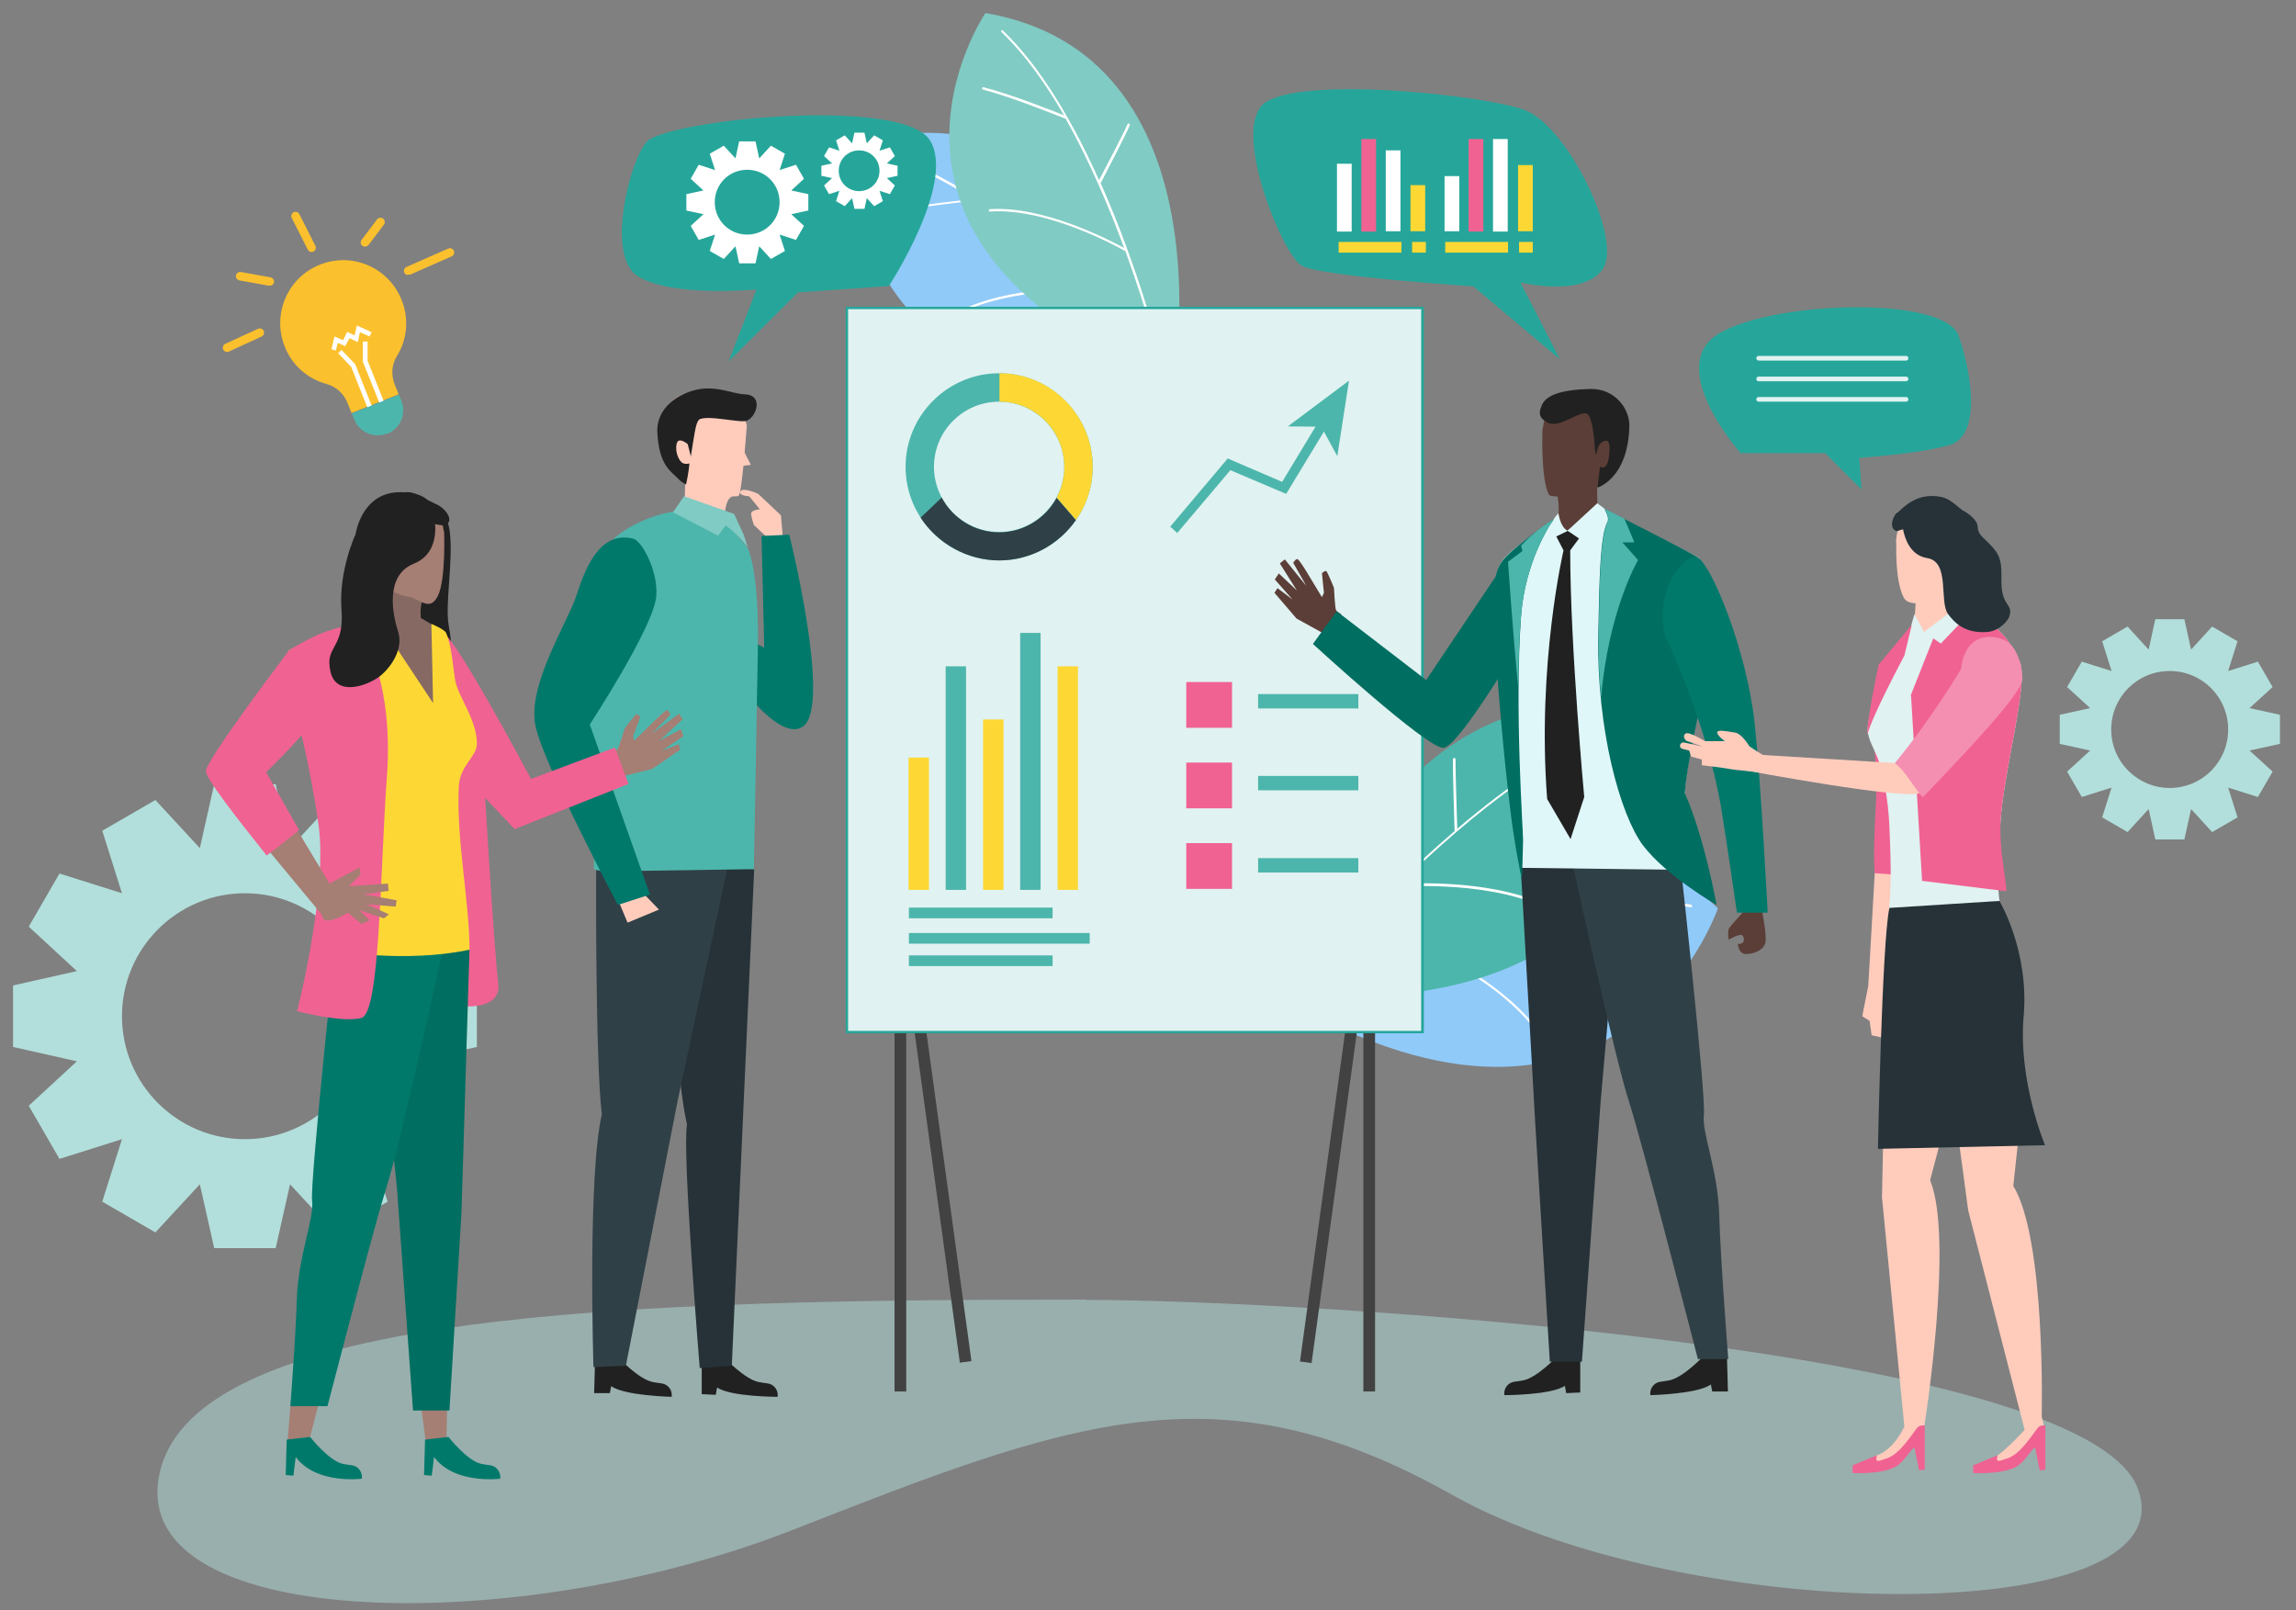 <?xml version="1.0" encoding="UTF-8"?> <svg xmlns="http://www.w3.org/2000/svg" xmlns:i="http://ns.adobe.com/AdobeIllustrator/10.0/" version="1.1" viewBox="0 0 687.1 481.8"><rect x="0" y="0" width="687.1" height="481.8" fill="#808080" stroke="none"/><defs><style> .st0 { fill: #f48fb1; } .st1 { fill: #f06292; } .st2 { fill: #4db6ac; } .st3 { mix-blend-mode: multiply; opacity: .5; } .st3, .st4 { fill: #b2dfdb; } .st5 { fill: #fdd835; } .st6 { fill: #006e61; } .st7 { fill: #80cbc4; } .st8 { fill: #876963; } .st9 { fill: #a57e74; } .st10 { fill: #90caf9; } .st11 { fill: #263238; } .st12 { fill: #424242; } .st13 { isolation: isolate; } .st14 { fill: #ffccbc; } .st15 { fill: #212121; } .st16 { fill: #fff; } .st17 { fill: #26a69a; } .st18 { fill: #00796b; } .st19 { fill: #5b3e37; } .st20 { fill: #fbc02d; } .st21 { fill: #e0f7fa; } .st22 { fill: #304047; } .st23 { fill: #e0f2f1; } </style></defs><g class="st13"><g id="Layer_1"><g><path class="st3" d="M325.1,388.9c-134,0-264.9,3.2-277.1,51-12.2,47.8,104.5,51,188.8,18.1,84.2-33,127.9-50,197.9-10.6,70,39.3,221.3,40.4,205-2.1-16.2-42.5-251.7-56.3-314.6-56.3Z"></path><path class="st4" d="M682.3,213.9l-9.1-2,6.9-6.3-4.4-7.6-8.9,2.8,2.8-8.9-7.6-4.4-6.3,6.9-2-9.1h-8.7l-2,9.1-6.3-6.9-7.6,4.4,2.8,8.9-8.9-2.8-4.4,7.6,6.9,6.3-9.1,2v8.7l9.1,2-6.9,6.3,4.4,7.6,8.9-2.8-2.8,8.9,7.6,4.4,6.3-6.9,2,9.1h8.7l2-9.1,6.3,6.9,7.6-4.4-2.8-8.9,8.9,2.8,4.4-7.6-6.9-6.3,9.1-2v-8.7ZM649.3,235.8c-9.6,0-17.5-7.8-17.5-17.5s7.8-17.5,17.5-17.5,17.5,7.8,17.5,17.5-7.8,17.5-17.5,17.5Z"></path><path class="st4" d="M142.7,294.9l-19.1-4.3,14.4-13.3-9.2-15.9-18.7,5.9,5.9-18.7-15.9-9.2-13.3,14.4-4.3-19.1h-18.4l-4.3,19.1-13.3-14.4-15.9,9.2,5.9,18.7-18.7-5.9-9.2,15.9,14.4,13.3-19.1,4.3v18.4l19.1,4.3-14.4,13.3,9.2,15.9,18.7-5.9-5.9,18.7,15.9,9.2,13.3-14.4,4.3,19.1h18.4l4.3-19.1,13.3,14.4,15.9-9.2-5.9-18.7,18.7,5.9,9.2-15.9-14.4-13.3,19.1-4.3v-18.4ZM73.3,340.9c-20.3,0-36.8-16.5-36.8-36.8s16.5-36.8,36.8-36.8,36.8,16.5,36.8,36.8-16.5,36.8-36.8,36.8Z"></path><g><g><path class="st10" d="M378.5,295.5s75.7-80.2,135.6-23.7c0,0-30.1,88.6-135.6,23.7Z"></path><path class="st16" d="M506,270.7c-17.7-2.9-39.2-.1-59.1,4.4,1.4-3,7.9-16.4,9.2-18.7.1-.2,0-.4-.1-.5-.2-.1-.4,0-.5.1-1.5,2.6-9.1,18.4-9.5,19.3-8.1,1.9-15.9,4-23,6.2-.1,0-.2,0-.3,0-21,6.4-36.4,13-36.7,13.2-.2,0-.3.3-.2.5,0,.1.2.2.4.2s.1,0,.2,0c.3-.1,15.7-6.8,36.7-13.2,2.4,1,27.3,12.1,37.7,28,0,.1.2.2.3.2s.1,0,.2,0c.2-.1.2-.4.1-.5-9.7-14.9-32.1-25.6-37.2-27.9,13.9-4.2,30.1-8.2,46-10.3,0,0,0,0,.1.1.2,0,15.8,9.3,24.2,16.1,0,0,.2,0,.2,0s.2,0,.3-.1c.1-.2.1-.4,0-.5-7.4-6-20.5-13.9-23.6-15.8,12.1-1.5,24-1.8,34.6,0,.2,0,.4-.1.4-.3,0-.2-.1-.4-.3-.4Z"></path></g><g><path class="st2" d="M384.9,297.8s29.9-106.1,109.2-83.8c0,0,14.4,92.5-109.2,83.8Z"></path><path class="st16" d="M486.9,216.9c0-.2-.3-.3-.5-.2-17,5.7-34.8,18.1-50.3,31.3-.1-3.3-.6-18.2-.5-20.8,0-.2-.2-.4-.4-.4-.2,0-.4.2-.4.4-.1,3,.5,20.5.5,21.5-6.3,5.4-12.2,10.9-17.5,16.1-.1,0-.2.1-.2.2-15.7,15.4-26.2,28.4-26.4,28.7-.1.2-.1.4,0,.5,0,0,.2,0,.2,0s.2,0,.3-.1c.2-.3,10.8-13.3,26.4-28.7,2.6-.2,29.8-1.9,46.3,7.3,0,0,.1,0,.2,0,.1,0,.3,0,.3-.2.1-.2,0-.4-.1-.5-15.6-8.7-40.4-7.8-45.9-7.5,10.4-10.1,22.8-21.2,36-30.4,0,0,.1,0,.2,0,.2,0,18.3.9,28.9,3.1,0,0,0,0,0,0,.2,0,.3-.1.4-.3,0-.2,0-.4-.3-.5-9.3-1.9-24.6-2.8-28.2-3,10-6.9,20.4-12.7,30.6-16.1.2,0,.3-.3.2-.5Z"></path></g></g><g><g><path class="st10" d="M357.4,114.9s-30.6-94.4-101.1-71.6c0,0-9.7,83.7,101.1,71.6Z"></path><path class="st16" d="M263.3,45.4c15.5,4.5,31.9,15,46.3,26.4,0-2.9,0-16.4-.3-18.8,0-.2.1-.4.3-.4.2,0,.4.1.4.3.2,2.7.3,18.5.3,19.4,5.8,4.6,11.3,9.4,16.3,13.9.1,0,.2.1.2.2,14.6,13.3,24.6,24.6,24.8,24.9.1.1.1.4,0,.5-.1,0-.3.1-.4,0,0,0,0,0-.1,0-.2-.2-10.2-11.6-24.8-24.9-2.3,0-26.9-.7-41.4,8.2-.1,0-.2,0-.3,0,0,0-.1,0-.1-.1-.1-.2,0-.4.1-.5,13.7-8.4,36-8.4,41-8.3-9.7-8.8-21.3-18.3-33.5-26.1,0,0,0,0-.1,0-.2,0-16.5,1.5-25.9,3.8,0,0-.2,0-.2,0,0,0-.2-.1-.2-.2,0-.2,0-.4.3-.4,8.3-2,22-3.4,25.3-3.7-9.3-5.9-18.8-10.7-28.1-13.4-.2,0-.3-.2-.2-.4,0-.2.2-.3.4-.2Z"></path></g><g><path class="st7" d="M351.3,114.2s16.7-97.8-56.4-110.3c0,0-47.4,69.6,56.4,110.3Z"></path><path class="st16" d="M299.6,9.1c.1-.1.4-.1.5,0,11.7,11.2,21.3,28.1,28.8,44.8,1.4-2.6,7.6-14.5,8.5-16.7,0-.2.3-.3.5-.2.2,0,.3.3.2.5-1,2.5-8.3,16.5-8.7,17.3,3,6.8,5.7,13.6,8,19.9,0,0,.1.2.1.3,6.8,18.6,10.3,33.2,10.4,33.5,0,.2,0,.4-.3.4,0,0-.2,0-.2,0,0,0-.2-.1-.2-.2,0-.3-3.6-14.9-10.4-33.5-2-1.2-23.5-13.1-40.5-11.9,0,0-.1,0-.2,0-.1,0-.2-.2-.2-.3,0-.2.1-.4.3-.4,16-1.1,35.8,9.2,40.2,11.6-4.5-12.2-10.4-26.1-17.5-38.7,0,0,0,0-.1,0-.2,0-15.3-6.3-24.7-8.7,0,0,0,0,0,0-.1,0-.2-.2-.2-.4,0-.2.2-.3.4-.3,8.3,2.1,21.1,7.2,24.1,8.4-5.5-9.5-11.7-18.2-18.7-24.9-.1-.1-.1-.4,0-.5Z"></path></g></g><g><rect class="st12" x="267.7" y="296.3" width="3.5" height="120.1"></rect><rect class="st12" x="278.8" y="288.3" width="3.5" height="120.1" transform="translate(-44.4 41) rotate(-7.8)"></rect><rect class="st12" x="396.9" y="288.3" width="3.5" height="120.1" transform="translate(746.6 747.4) rotate(-172.2)"></rect><rect class="st12" x="408" y="296.3" width="3.5" height="120.1"></rect><g><rect class="st23" x="253.5" y="92.2" width="172.2" height="216.7"></rect><path class="st17" d="M426.1,309.2h-173V91.8h173v217.4ZM253.8,308.5h171.5V92.5h-171.5v216Z"></path></g><rect class="st2" x="376.5" y="207.7" width="30" height="4.3"></rect><rect class="st2" x="376.5" y="232.2" width="30" height="4.3"></rect><rect class="st2" x="376.5" y="256.8" width="30" height="4.3"></rect><rect class="st1" x="355" y="204.1" width="13.7" height="13.7"></rect><rect class="st1" x="355" y="228.2" width="13.7" height="13.7"></rect><rect class="st1" x="355" y="252.3" width="13.7" height="13.7"></rect><g><path class="st2" d="M299,167.7c-15.4,0-28-12.6-28-28s12.6-28,28-28,28,12.6,28,28-12.6,28-28,28ZM299,120.2c-10.8,0-19.5,8.8-19.5,19.5s8.8,19.5,19.5,19.5,19.5-8.8,19.5-19.5-8.8-19.5-19.5-19.5Z"></path><path class="st5" d="M327,139.7c0,5.9-1.8,11.4-5,15.9l-5.8-6.7c1.5-2.7,2.3-5.9,2.3-9.2,0-10.7-8.7-19.5-19.4-19.5v-8.5c15.4,0,27.9,12.6,27.9,28Z"></path><path class="st22" d="M322,155.6c-5.1,7.3-13.5,12.1-23,12.1s-18.5-5.1-23.5-12.8l6.3-6c3.3,6.2,9.8,10.4,17.2,10.4s13.9-4.2,17.2-10.3l5.8,6.7Z"></path></g><g><rect class="st5" x="271.9" y="226.7" width="6.1" height="39.6"></rect><rect class="st2" x="283" y="199.4" width="6.1" height="66.9"></rect><rect class="st5" x="294.2" y="215.3" width="6.1" height="51"></rect><rect class="st2" x="305.3" y="189.4" width="6.1" height="76.9"></rect><rect class="st5" x="316.5" y="199.4" width="6.1" height="66.9"></rect><rect class="st2" x="272" y="271.6" width="43" height="3.2"></rect><rect class="st2" x="272" y="285.9" width="43" height="3.2"></rect><rect class="st2" x="272" y="279.2" width="54.1" height="3.2"></rect></g><g><polygon class="st2" points="352.3 159.5 350.2 157.6 367.4 137.2 383.7 144.2 394.7 126 397.2 127.5 384.9 147.8 368.2 140.7 352.3 159.5"></polygon><polygon class="st2" points="403.7 113.9 400.2 136.5 395.4 127.7 385.4 127.6 403.7 113.9"></polygon></g></g><g><path class="st20" d="M109.1,73.8c.4,0,.9-.1,1.2-.5l4.6-6.1c.4-.6.3-1.4-.3-1.8-.6-.4-1.3-.3-1.8.3l-4.6,6.1c-.4.6-.3,1.4.3,1.8.2.1.4.2.6.2Z"></path><path class="st20" d="M93,75.4c.3,0,.5,0,.8-.1.6-.3.9-1.1.6-1.7l-4.8-9.5c-.3-.6-1.1-.9-1.7-.6-.6.3-.9,1.1-.6,1.7l4.8,9.5c.2.4.6.6.9.7Z"></path><path class="st20" d="M80.6,85.5c.7,0,1.3-.4,1.4-1,.1-.7-.3-1.3-1-1.5l-8.9-1.6c-.7-.1-1.3.3-1.5,1-.1.7.3,1.3,1,1.5l8.9,1.6s0,0,0,0Z"></path><path class="st20" d="M67.8,105.3c.2,0,.5,0,.7-.1l9.8-4.5c.6-.3.9-1,.6-1.7-.3-.6-1-.9-1.7-.6l-9.8,4.5c-.6.3-.9,1-.6,1.7.2.4.6.7,1,.7Z"></path><path class="st20" d="M122,82.2c.2,0,.5,0,.7,0l12.5-5.5c.6-.3.9-1,.6-1.7-.3-.6-1-.9-1.7-.6l-12.5,5.5c-.6.3-.9,1-.6,1.7.2.4.6.7,1,.7Z"></path><path class="st20" d="M85.2,103.7c-3.9-9.8,1-20.9,10.8-24.6,9.7-3.7,20.4,1.1,24.2,10.7,2.3,5.7,1.6,11.9-1.4,16.7-1.6,2.6-1.8,5.7-.7,8.5l1.2,3-14.1,5.6-1.2-3c-1.1-2.8-3.4-4.9-6.3-5.7-5.5-1.5-10.3-5.5-12.5-11.2Z"></path><g><polygon class="st16" points="113.8 121.2 115.1 120.7 110 107.9 110 102.2 108.6 102.2 108.6 108.1 108.6 108.3 113.8 121.2"></polygon><polygon class="st16" points="110.2 122.6 111.5 122.1 106.3 109 102.2 104.7 101.2 105.7 105.1 109.8 110.2 122.6"></polygon></g><path class="st2" d="M115.9,129.8h0c3.9-1.5,5.8-6,4.2-9.9l-.7-1.8-14.1,5.6.7,1.8c1.5,3.9,6,5.8,9.9,4.2Z"></path><polygon class="st16" points="100.5 104.9 101.1 102.6 103.3 103.6 104.6 101.2 107.1 102.4 107.7 99.4 110.6 100.7 111.2 99.4 106.8 97.4 106.1 100.4 103.9 99.3 102.7 101.8 100.1 100.7 99.2 104.5 100.5 104.9"></polygon></g><g><path class="st17" d="M466.8,107.5l-11.8-23s18.8,4.7,24.7-4.1c5.9-8.8-10.6-42.8-23.5-47.5-12.9-4.7-70.4-10.6-78.7-1.2-8.2,9.4,6.5,44.6,12,47.8,5.6,3.2,51.4,6.2,51.4,6.2l25.9,21.8Z"></path><g><rect class="st5" x="454.3" y="49.5" width="4.4" height="19.8" transform="translate(913 118.7) rotate(180)"></rect><rect class="st16" x="446.8" y="41.5" width="4.4" height="27.7" transform="translate(898 110.8) rotate(180)"></rect><rect class="st1" x="439.6" y="41.5" width="4.4" height="27.7" transform="translate(883.5 110.8) rotate(180)"></rect><rect class="st16" x="432.3" y="52.8" width="4.4" height="16.5" transform="translate(869 122) rotate(180)"></rect></g><g><rect class="st5" x="422.2" y="55.5" width="4.4" height="13.8" transform="translate(848.7 124.7) rotate(180)"></rect><rect class="st16" x="414.7" y="45.1" width="4.4" height="24.2" transform="translate(833.8 114.3) rotate(180)"></rect><rect class="st1" x="407.4" y="41.5" width="4.4" height="27.7" transform="translate(819.2 110.8) rotate(180)"></rect><rect class="st16" x="400.2" y="49" width="4.4" height="20.3" transform="translate(804.7 118.3) rotate(180)"></rect></g><rect class="st5" x="454.6" y="72.3" width="4.1" height="3.2" transform="translate(913.3 147.9) rotate(180)"></rect><rect class="st5" x="432.6" y="72.3" width="18.8" height="3.2" transform="translate(883.9 147.9) rotate(180)"></rect><rect class="st5" x="422.6" y="72.3" width="4.1" height="3.2" transform="translate(849.3 147.9) rotate(180)"></rect><rect class="st5" x="400.6" y="72.3" width="18.8" height="3.2" transform="translate(820 147.9) rotate(180)"></rect></g><g><path class="st17" d="M557.1,146.5l-10.9-10.9h-25.3s-23.6-26.6-5.8-36.2c17.7-9.6,66.9-10.6,71,1,4.1,11.6,6.8,30-2.7,32.8-9.6,2.7-27,3.8-27,3.8l.7,9.6Z"></path><path class="st23" d="M570.4,107.9h-44.1c-.4,0-.7-.3-.7-.7s.3-.7.7-.7h44.1c.4,0,.7.3.7.7s-.3.7-.7.7Z"></path><path class="st23" d="M570.4,114.1h-44.1c-.4,0-.7-.3-.7-.7s.3-.7.7-.7h44.1c.4,0,.7.3.7.7s-.3.7-.7.7Z"></path><path class="st23" d="M570.4,120.2h-44.1c-.4,0-.7-.3-.7-.7s.3-.7.7-.7h44.1c.4,0,.7.3.7.7s-.3.7-.7.7Z"></path></g><g><path class="st17" d="M218,108.3l8.4-21.7s-25.5,2.5-35.6-4c-10.1-6.4-1.5-37.9,3.6-40.9,11.1-6.5,76-12.4,83.9.3s-12.3,43.6-12.3,43.6l-27.2,1.9-20.8,20.7Z"></path><path class="st16" d="M241.9,58.1l-5.1-1.1,3.8-3.5-2.4-4.2-4.9,1.6,1.6-4.9-4.2-2.4-3.5,3.8-1.1-5.1h-4.9l-1.1,5.1-3.5-3.8-4.2,2.4,1.6,4.9-4.9-1.6-2.4,4.2,3.8,3.5-5.1,1.1v4.9l5.1,1.1-3.8,3.5,2.4,4.2,4.9-1.6-1.6,4.9,4.2,2.4,3.5-3.8,1.1,5.1h4.9l1.1-5.1,3.5,3.8,4.2-2.4-1.6-4.9,4.9,1.6,2.4-4.2-3.8-3.5,5.1-1.1v-4.9ZM223.6,70.2c-5.4,0-9.7-4.3-9.7-9.7s4.3-9.7,9.7-9.7,9.7,4.3,9.7,9.7-4.3,9.7-9.7,9.7Z"></path><path class="st16" d="M268.6,49.6l-3.2-.7,2.4-2.2-1.5-2.6-3.1,1,1-3.1-2.6-1.5-2.2,2.4-.7-3.2h-3l-.7,3.2-2.2-2.4-2.6,1.5,1,3.1-3.1-1-1.5,2.6,2.4,2.2-3.2.7v3l3.2.7-2.4,2.2,1.5,2.6,3.1-1-1,3.1,2.6,1.5,2.2-2.4.7,3.2h3l.7-3.2,2.2,2.4,2.6-1.5-1-3.1,3.1,1,1.5-2.6-2.4-2.2,3.2-.7v-3ZM257.1,57.2c-3.4,0-6.1-2.7-6.1-6.1s2.7-6.1,6.1-6.1,6.1,2.7,6.1,6.1-2.7,6.1-6.1,6.1Z"></path></g><g><path class="st14" d="M234.3,161.1l-.6-6.9-6.8-6.4s-4.5-2.1-5.3-.8c-.8,1.4,2.6,1.5,2.6,1.5l3.2,3.9s-2.6.2-2.6,1.3.8,3.4.8,3.4l3.4,3.2,5.3.8Z"></path><path class="st18" d="M224.2,191.5l4.5,2.3-.8-33.4,8.3-.4s12.8,51.4,4.1,57.4c-8.6,6-26.3-22.9-26.3-22.9l10.1-3Z"></path><path class="st15" d="M216.5,406s6.4,6.9,10.7,7.6c1,.2,1.9.3,2.6.4,1.9.3,3.2,2.1,2.9,4h0s-14.1,0-18.1-2.8l-.4,2.2-4.2-.2v-11c0,0,6.5-.3,6.5-.3Z"></path><path class="st11" d="M225.7,260.1l-6.7,148.6-9.6.7s-5.3-64.7-3.8-72.9c-5.1-22.3-4-77.8-4-77.8l24.1,1.4Z"></path><path class="st15" d="M184.8,406s6.4,6.9,10.7,7.6c1,.2,1.9.3,2.6.4,1.9.3,3.2,2.1,2.9,4h0s-14.1-.3-18.1-3.2l-.4,2.1h-4.7s.3-10.7.3-10.7l6.6-.3Z"></path><path class="st22" d="M178.4,260.1s-.3,56.6,1.7,73.4c-4.3,18.7-2.5,75.6-2.5,75.6l9.7-.4,15.5-79.3,14.8-69.3h-39.2Z"></path><polygon class="st14" points="192.6 267.4 197.2 272.2 187.8 276.1 185 269.4 192.6 267.4"></polygon><path class="st14" d="M219.2,148.6s-2.2,0-2.4,6.7c-.2,6.5-13.8,10.2-12.4-.2.9-7.2.6-14.8.6-14.8,0,0,0-5,5.9-4.9,5.8,0,8.3,13.2,8.3,13.2Z"></path><path class="st14" d="M223.5,127.1s-1.4,20.7-2.5,21.3c-.9.5-6.5-.2-10-2.8-3.5-2.5-4.1-2.4-5.5-5.6-1.4-3.4-5-7.1-5-9.4.1-5.2,6.7-12.2,12.2-12.1,4.9.1,9.9,4,10.7,8.6Z"></path><circle class="st14" cx="208.8" cy="128.8" r="11.7" transform="translate(-29.8 71.7) rotate(-18.2)"></circle><path class="st15" d="M209.1,125.6c2.5-1.6,12.5,1.1,14.4.3,3-1.3,5-7.7-.6-7.9-4-.1-9.5-3.3-16.5-.8-7,2.4-9.8,7.4-9.7,11.8.4,10.6,4.4,12.2,6.4,14.4.8.9,2.2,1.6,2.2,1.6,0,0,.9-3.7,1.1-7.4.4-.8.4-1.5.6-2.7.6-3.5,1.2-8.6,2.1-9.1Z"></path><path class="st14" d="M205.8,132.9s-2.8-2.4-3.3-.1c-.6,2.3.7,5.5,2.1,5.9s2.6-.4,2.6-.4l-1.4-5.4Z"></path><path class="st2" d="M201.4,153.1s-23,3.3-25.6,22.6c-1.9,14.1,2.5,76.5,1.9,84.1,0,1.2,7.4.9,7.4.9l40.5-.6s.7-36.5,1.2-66.2c.4-23.7-3.1-30-3.1-30l-9.2-10.8h-13.2Z"></path><path class="st7" d="M219.7,153.8l2.8,6.1,1.3,3.9s-4.4-5.5-7.8-7.3c-3.4-1.8,3.7-2.7,3.7-2.7Z"></path><polygon class="st7" points="204.7 148.5 201.4 153.3 214.9 160.3 219.7 153.8 204.7 148.5"></polygon><polygon class="st14" points="222.7 135.2 224.7 139.1 221.5 139.5 222.7 135.2"></polygon><path class="st18" d="M196.4,178.4c-.7,9.1-19.9,38.4-19.9,38.4l18,50.9-9.6,3.1s-21.8-41.1-24.6-53.3,9.7-31.4,12.2-39.3c2.6-8.1,7-19.5,17-17,2.7.7,7.5,9.9,6.9,17.1Z"></path></g><g><path class="st19" d="M401.4,183.8s-1.4-.7-1.6-1.3c-.3-.6-.6-6.6-.6-6.6,0,0-1.9-4.7-2.3-5-.4-.2-1.3.6-1.3.6l.6,5.9-.6,1.3-4.9-8.1s-2-3.3-2.5-3.3-1.2,1.1-1.2,1.1l3.9,6.9-6.4-7.9-1.5,1.2,5.1,8.1-5.4-5.1-1.2,1.8,5.3,6-4.5-3.4-.9,1.4,6.6,7.7,8.7,4.8,3.2,1.3,1.4-7.6Z"></path><path class="st6" d="M451.3,167l-24.5,36.5-26.8-20.6-7.1,9.8s34.3,31.5,39.1,31.1c4.9-.4,25.4-35.6,25.4-35.6,0,0,4.4-29.4-6.1-21.1Z"></path><path class="st19" d="M463.6,140.5s3.4,7,2.8,13.5c-.6,6.5,11.8,14.1,11.7,3.7,0-7-.3-17.7-.3-17.7l-14.2.5Z"></path><path class="st19" d="M461.6,128.3s-.6,14.8,1.9,19.7c.5.9,5.6.6,9.1.1,10.1-1.4,10.8-13.6,10.4-18.8-.4-5.2-7.3-11.9-12.8-11.5-4.9.4-8,5.8-8.5,10.5Z"></path><path class="st15" d="M478.1,134.2l-.4,1.8c-.2.2-.3-1.1-.4-1.8-.2-2.5-.7-9.5-2.4-10.4-1.3-.7-5.4,1.9-8,2.7-2.6.8-3.9,0-4.7-.6-1.6-1.2-1.7-2.4-.9-4.4,1.2-3.3,6-4.9,14.6-5.1,7.4-.2,11.8,6,11.7,11-.3,15.8-9.5,18.5-9.5,18.5l.7-6.2s2,1.3,2.6-2.5c.6-3.9.3-5.9-1.4-5.2s-1.9,2.4-1.9,2.4Z"></path><path class="st15" d="M510.1,405.5s-6.4,6.9-10.7,7.6c-1,.2-1.9.3-2.6.4-1.9.3-3.2,2.1-2.9,4h0s14.1-.3,18.1-3.2l.4,2.1h4.7s-.3-10.7-.3-10.7l-6.6-.3Z"></path><path class="st15" d="M466.4,405.5s-6.4,6.9-10.7,7.6c-1,.2-1.9.3-2.6.4-1.9.3-3.2,2.1-2.9,4h0s14.1,0,18.1-2.8l.4,2.2,4.2-.2v-11c0,0-6.5-.3-6.5-.3Z"></path><polygon class="st11" points="455.1 259.7 459.5 337.2 463.8 407.5 473.4 407.5 479 329.7 485.2 259.2 455.1 259.7"></polygon><path class="st22" d="M503.1,260.3s7.5,68,6.8,73.3c-.7,5.3,4.3,16.7,4.6,30.2.4,13.5,2.7,42.9,2.7,42.9h-9.1c0,0-16.4-63.9-20.6-77-4.3-13.1-17-71.7-17-71.7l32.6,2.3Z"></path><path class="st21" d="M478.6,152.2s28.2,13.6,29.6,14.6,4.5,20.5,3.2,30.4c-1.3,9.9-6.7,29-7.2,40.2-.5,11.2-1.1,22.9-1.1,22.9l-48-.6s-6.6-51.1-7.1-66.5c-.5-15.4-1.9-21.8,2.4-26.4,4.3-4.5,13.7-10.4,13.7-10.4l5,2.4,9.5-6.7Z"></path><path class="st15" d="M467.9,164.7l-2.6-5,3.7-.9,4,1.7-3.1,4.2c0,28.9,4.2,73.8,4.2,73.8l-4.1,12.6-7-12c-3.1-40.3,4.9-74.4,4.9-74.4Z"></path><path class="st21" d="M478,150.6s-7.2,6.6-8.9,8.2l6.3,4.3,7.1-9.1-4.5-3.4Z"></path><path class="st21" d="M469.1,158.9l-6.2,3c0-.4.3-3.6,1.2-5.2.6-1.1,1.8-2.7,2.3-3.1,0,0,.4,3.9,2.7,5.3Z"></path><path class="st6" d="M491.7,253c7,9.2,22,17.8,22,17.8,0,0-3.6-20.2-9.5-33.4.7-10.7,6.7-35,6.7-35v-2.5s.2-18.1.2-18.1c-.8-7.5-2.2-14.4-3-15-1-.8-20.3-10.7-28-14.5,0,0,1.7,2.5.9,4-2.1,4-2.4,16.3-2.7,34-.5,27.9,6.5,53.5,13.4,62.7Z"></path><path class="st2" d="M479.1,209.4c2.1-26.5,11.1-41.8,11.1-41.8l-4.7-5.3h3.6c0-.1-3-7.1-3-7.1-2.3-1.2-4.4-2.2-5.9-2.9,0,0,1.7,2.5.9,4-2.1,4-2.4,16.3-2.7,34-.1,6.5.2,12.9.8,19Z"></path><path class="st19" d="M521.9,272.5c0,.4-4.3,4.6-4.6,5.6-.3,1,0,3.1,0,3.1,0,0,3.6-2.1,4.2-1.2.6.9.4,1.9-.1,2.2-.5.3-1.3.3-1.3.3,0,0,.1,3,2.4,3,2.2,0,4.9-1,5.7-3,.8-1.9-1-10.5-1-10.5l-5.2.4Z"></path><path class="st18" d="M498.6,190.9s12.6,26.4,16.7,52.2c1.6,10,4.5,30,4.5,30h9.2c0,.1-2-38.8-3.9-56.6-2.4-22.3-13.1-47.7-17-49.6s-13.5,9.9-9.6,24.1Z"></path><path class="st6" d="M447.6,192.9c.3,9.7,2.4,33.4,4.4,49.7,1.2,9.7,2.5,15.9,2.5,15.9,0,0,.7,4.4,1,4,0,0,.2-6.9.3-11,0-3.2-2.6-39.3-.6-67.2,1.2-16.3,8.9-27.6,8.9-27.6,0,0,1-1.4.9-1.4-1.3.8-10.6,7.4-14.6,11.6-4.3,4.5-3.3,10.6-2.8,26Z"></path><path class="st2" d="M451.3,168.1s1.4,21.3,3.1,38.1c0-7.4.2-14.9.8-21.9,1.2-16.3,8.9-27.6,8.9-27.6,0,0,1-1.4.9-1.4-.9.6-5.7,3.5-9.8,8l.4,1.6-4.3,3.2Z"></path></g><g><path class="st15" d="M127.1,149.4s6.4,1.1,7.5,9.7c1.1,8.6-1.5,21.9-.3,28.2s.9,12.1.9,12.1l-24.8-10.9.4-24s11.1-18.8,16.2-15Z"></path><path class="st8" d="M133.4,189.4l-7.5-4.5c0-.2,0-.5,0-.7-.6-6.4,5-13.3,5-13.3l-15.2-2.3s-.8,8.3.1,15.3l-4.2,1.9-6.6,10.2,13.5,29,17.6-7.8-2.8-27.8Z"></path><path class="st9" d="M132.9,158.9s.6,14.6-1.9,19.5-5.5.6-9,.1c-10-1.4-10.7-13.5-10.3-18.6.4-5.2,7.2-11.8,12.7-11.3,4.9.4,7.9,5.8,8.4,10.4Z"></path><path class="st15" d="M116.6,164.7s0-8,2.5-9.5c2.6-1.5,12.3,2.7,14.2,1.9,3-1.2-.3-5.9-4.2-6.7s-3.9-4.6-11-2.5-10.1,6.8-10.1,11.2c-.1,10.5,4.2,12,5.6,14.5,1.5,2.6.9,3.2.9,3.2l1.4-6.8s-2,1.3-2.6-2.5c-.6-3.8-.3-5.8,1.4-5.1,1.6.7,1.8,2.4,1.8,2.4Z"></path><polygon class="st9" points="133.8 421.2 133.6 431.1 127.4 431.3 125.7 418.4 133.8 421.2"></polygon><path class="st1" d="M144.3,223.9s3.5,60.3,4.8,70.3c1.3,9.9-15.6,6.4-15.6,6.4l3.5-72.9,7.2-3.8Z"></path><path class="st9" d="M182.9,225.1s1.5-.4,1.9-.9c.4-.5,2.2-6.3,2.2-6.3,0,0,3.1-4.1,3.5-4.2.4-.1,1.1.9,1.1.9l-2.1,5.6.2,1.5,6.8-6.6s2.8-2.7,3.2-2.6c.4.1.9,1.4.9,1.4l-5.6,5.7,8.2-6,1.1,1.6-7,6.5,6.5-3.5.7,2.1-6.6,4.5,5.2-2.1.5,1.6-8.4,5.8-9.6,2.4-3.4.5.6-7.7Z"></path><path class="st1" d="M132.5,189.4c3.5.6,26.4,43.7,26.4,43.7l25.1-9.4,4.1,10.9-34.1,13.5-22.1-23.3s-2.9-36,.6-35.4Z"></path><polygon class="st6" points="134.5 422.1 123.6 422.1 118.8 355.6 111.3 283.2 140.5 284.2 138.1 362.9 134.5 422.1"></polygon><polygon class="st9" points="86.9 420.8 86.1 431 92.8 430 97.3 412.3 88.8 413.3 86.9 420.8"></polygon><path class="st18" d="M92.8,430s5.8,7.4,10,8.1c1,.2,1.9.3,2.6.4,1.9.3,3.1,2.1,2.9,4h0s-13.7,1.8-19.8-6.5l-.7,5.6-2.3-.2.3-10.6,7-.8Z"></path><path class="st18" d="M134.2,430s5.8,7.4,10,8.1c1,.2,1.9.3,2.6.4,1.9.3,3.1,2.1,2.9,4h0s-13.7,1.8-19.8-6.5l-.7,5.6-2.3-.2.3-10.6,7-.8Z"></path><path class="st18" d="M86.9,420.8c.7-9.7,1.7-23.5,1.9-31.6.4-13.3,5.3-24.6,4.6-29.8-.7-5.3,7-77.1,7-77.1l32,2.3s-12.6,57.9-16.8,70.9c-3.1,9.6-12.7,46.6-17.6,65.3h-11Z"></path><path class="st5" d="M112.6,185s-24.8,8.5-26.1,9.6c-1.3,1.1,3.4,17.3,6,26.9,2.6,9.5,4.8,17.7,5.4,30.8.5,11.1,1.8,32.2,1.8,32.2,0,0,21.7,3.8,40.8-.3,0-14.5-4-33-3.2-48.8.3-6.3,5.2-8.8,5.4-12.6.2-7-5.3-13.9-6.4-18.8-.6-2.8-1-10.5-2.8-14.6-.5-1.1-4.4-2.7-4.4-2.7l.5,23.7-16.9-25.5Z"></path><path class="st1" d="M108.2,188.8s9.7,14.9,7.6,43.4-2,70.8-7.6,72.4c-5.6,1.6-19.3-2-19.3-2,0,0,9.3-36.2,6.4-55.9-2.8-19.7-6.8-33.4-6.8-33.4l-2-18.7s16.5-10.7,21.7-5.8Z"></path><path class="st15" d="M129.9,154.2c0,.6,2.6,11-6.1,14.5-8.7,3.5-6.3,15.2-4.7,20.2,1.7,5.1-1.8,10.4-5.1,13.2s-13.3,6.8-15.1-1.1c-1.8-7.9,4.2-6.6,3.3-18.5-.9-11.8,4.2-22.6,4.2-22.6,0,0,1.7-12.4,13-12.6,11.3-.2,10.4,6.8,10.4,6.8Z"></path><path class="st9" d="M98.6,264.4l9-4.8.3,2.1-3.5,3.5,11.7-.8.2,2.2-7.6,1,10,1.8-.3,1.9-8.7-.7,6.7,3-1.5,1.2-7.3-2.4,3,3-2.4,1.1-4.1-3.4s-6.9,4.5-7.7,1.1c-.8-3.4,2.4-9.9,2.4-9.9Z"></path><path class="st9" d="M98.6,264.4l-13.3-22.1-7.5,9.1,18.5,22.3s3.6-7.9,2.3-9.3Z"></path><path class="st1" d="M79.6,231l9.9,17.4c-3.2,2.6-6.4,5.2-9.7,7.6-8.9-11.1-18.4-23.3-18.2-25.3.3-3.6,24.9-36.1,24.9-36.1,7.3-1.4,11.7,3,12.5,10.3s-19.3,26.1-19.3,26.1Z"></path></g><g><polygon class="st14" points="559.1 295 557.3 304.1 559.5 305.5 560.1 309.8 565.1 310.9 565.3 294.2 559.1 295"></polygon><path class="st14" d="M562.6,233.5c0,.8-3.5,61.5-3.5,61.5l5.5.5,6.5-63.8-8.5,1.7Z"></path><path class="st14" d="M573.4,172.8s.1,6.9-.5,12.9c-.6,6,7.6,10.6,10.3,1.3,2-6.8-4.6-18.9-4.6-18.9l-5.3,4.7Z"></path><path class="st23" d="M585.4,191.6s-7.6-2.5-9.6-2.5-1.7-2.8-2.5-2.3c-.8.4-3.4,9.3-3.4,9.3l-2.6,20.9,15.3-21.8,2.8-3.5Z"></path><polygon class="st23" points="575.8 189.1 571 191.4 571.4 189.1 572.9 183.8 575.8 189.1"></polygon><path class="st14" d="M567.5,162.5s-.5,11.1,2.2,16.3c1.5,2.8,6.3,1.5,9.6.8,9.6-2.1,9.3-14,8.5-19s-8-10.9-13.3-10.1c-4.7.8-7,7.4-7.1,12Z"></path><path class="st14" d="M561.8,435.5c5.1-2,7.7-7.8,8.1-8.6l-6.7-68.6s.4-18.2.4-19.5l19.5-6.4-5.5,20.8c7.2,17.4-1.7,73.4-1.7,73.4,0,0-1.1,2.8-2.3,4-1.2,1.2-8.3,6.8-8.3,6.8,0,0-2.9.5-3.8-.2-.7-.5-1.3-1.2.2-1.7Z"></path><path class="st14" d="M586.5,342.8l18.3-9.3-2.3,21.4c9.8,16.1,8.5,69,8.5,69l.7,2.9-.4,1.1h0s-4.8,7.2-4.8,7.2l-7.7,4.1s-5.1-.6-1.1-3.6c3.2-2.3,6.8-6.2,8.2-7.7l-16.9-65.7s-2.4-18.1-2.6-19.3Z"></path><path class="st11" d="M598.4,269.7s8.9,14.9,7.2,34.4c-1.7,19.5,6.4,38.6,6.4,38.6l-50,1.1s1.2-61.6,3.4-72c2.2-10.3,33.1-2.1,33.1-2.1Z"></path><path class="st1" d="M559.9,215.5s2.3,13,1.4,26.6c-.8,13.6-.3,19.2-.3,19.2l10.5.8-4.8-40.1-6.8-6.5Z"></path><path class="st23" d="M568.7,213.7s5.1-25.3,4.6-26.1c-3.2,1.4-4.9,6.1-7.5,10.9-4.2,7.7-7.5,17.5-6.8,21,.6,3,2.8,6.3,3.6,9.4,2.5,9.2,2.8,16.3,3,23,.6,14.2-.3,19.8-.3,19.8l33.1-2.1s-1.3-5.5.4-25.4c1.3-15.1,8.2-40,5.7-46-4.9-11.9-13.7-14.3-16.8-14.9-1.3-.3-2.2.3-3.4.2-5-.3-15.7,30.2-15.7,30.2Z"></path><path class="st1" d="M571.9,208.2l3.3,55.4,25.2,3.1c0-3.9-2.4-13.2-1.6-22.5,1.3-15.1,8.2-40,5.7-46-4.9-11.9-13.7-14.3-16.7-14.9-1.3-.3-2.2.3-3.4.2-1.3,0-3,1.9-4.8,4.9l-7.8,19.7Z"></path><polygon class="st23" points="575.8 189.1 580.8 192.6 588.6 184.4 584.1 182.8 575.8 189.1"></polygon><path class="st14" d="M569.6,228.5l-47.4-2.9-.6,4.8s49.9,9.4,53.3,6.8c3.4-2.6-1-9.1-5.2-8.6Z"></path><path class="st0" d="M567.1,228.3c11-13.3,19.7-28,19.7-28,1.2-9.6,7.2-10.5,11.6-9.3,5.4,1.4,6.6,8,6.8,12.2.2,3.9-16.4,21.5-29.8,35.4-2.8-3.1-5-7.6-8.3-10.2Z"></path><path class="st1" d="M564.4,436.5c-1.8.5-3.5,1.6-2.7-1-4.3,1.8-7.3,3-7.3,3v2.3s7,.5,11.9-1.4c3.5-1.4,4.9-5.1,6.6-6.3l1.4,6.9,1.7-.2v-13.2c0,0-1.4-.3-2.2.6-1.8,2.2-5.3,8.1-9.4,9.3Z"></path><path class="st1" d="M600.5,436.5c-1.8.5-3.5,1.6-2.7-1-4.3,1.8-7.3,3-7.3,3v2.3s7,.5,11.9-1.4c3.5-1.4,4.9-5.1,6.6-6.3l1.4,6.9,1.7-.2v-13.2c0,0-1.4-.3-2.2.6-1.8,2.2-5.3,8.1-9.4,9.3Z"></path><path class="st11" d="M567.9,153.4c2-1.9,6-6.1,13-4.7,2.7.5,4.8,2.9,6.4,4,2.7,1.4,4.4,3.4,4.5,4.6.1,3.3,2.2,3.5,5.2,7.3,3,3.8,1.4,8.2,2.2,12.5.8,4.3,3,4,2.2,7.1-.4,1.7-3.3,4.6-6.5,4.9-6.9.6-10-2.8-11.9-5.3-2.8-3.7.7-15.7-6.3-16.8-5.1-.8-6.7-6-7.2-8.6-1.4.3-1.4.6-2,.5-1.9-.6-1.6-3.7.2-5.5Z"></path><path class="st14" d="M528.7,226.4c-.8,0-5.2-3.1-5.2-3.1,0,0-2.3-3.9-4.4-4.1-2.1-.3-5.2-1-5.2,0s2.3,2.6,2.3,2.6h-5.9c0,.1-5.1-3.2-6-2.2-1,1,.4,2.1.4,2.1l4.9,1.7-5.6-1.2c-.7-.2-1.4.5-1.2,1.2h0c0,.4.4.6.7.7l2,.5.6,1.8,3.2.9v1.7c0,0,6.2.7,8.2,1.1,1.9.4,10.8,1.1,10.8,1.1l.5-4.7Z"></path><path class="st1" d="M572.1,187l-9.9,11.9s-3.9,18.4-3.3,20.8c1.1-5,11-23.5,11-23.5l2.2-9.1Z"></path></g></g></g></g></svg> 
